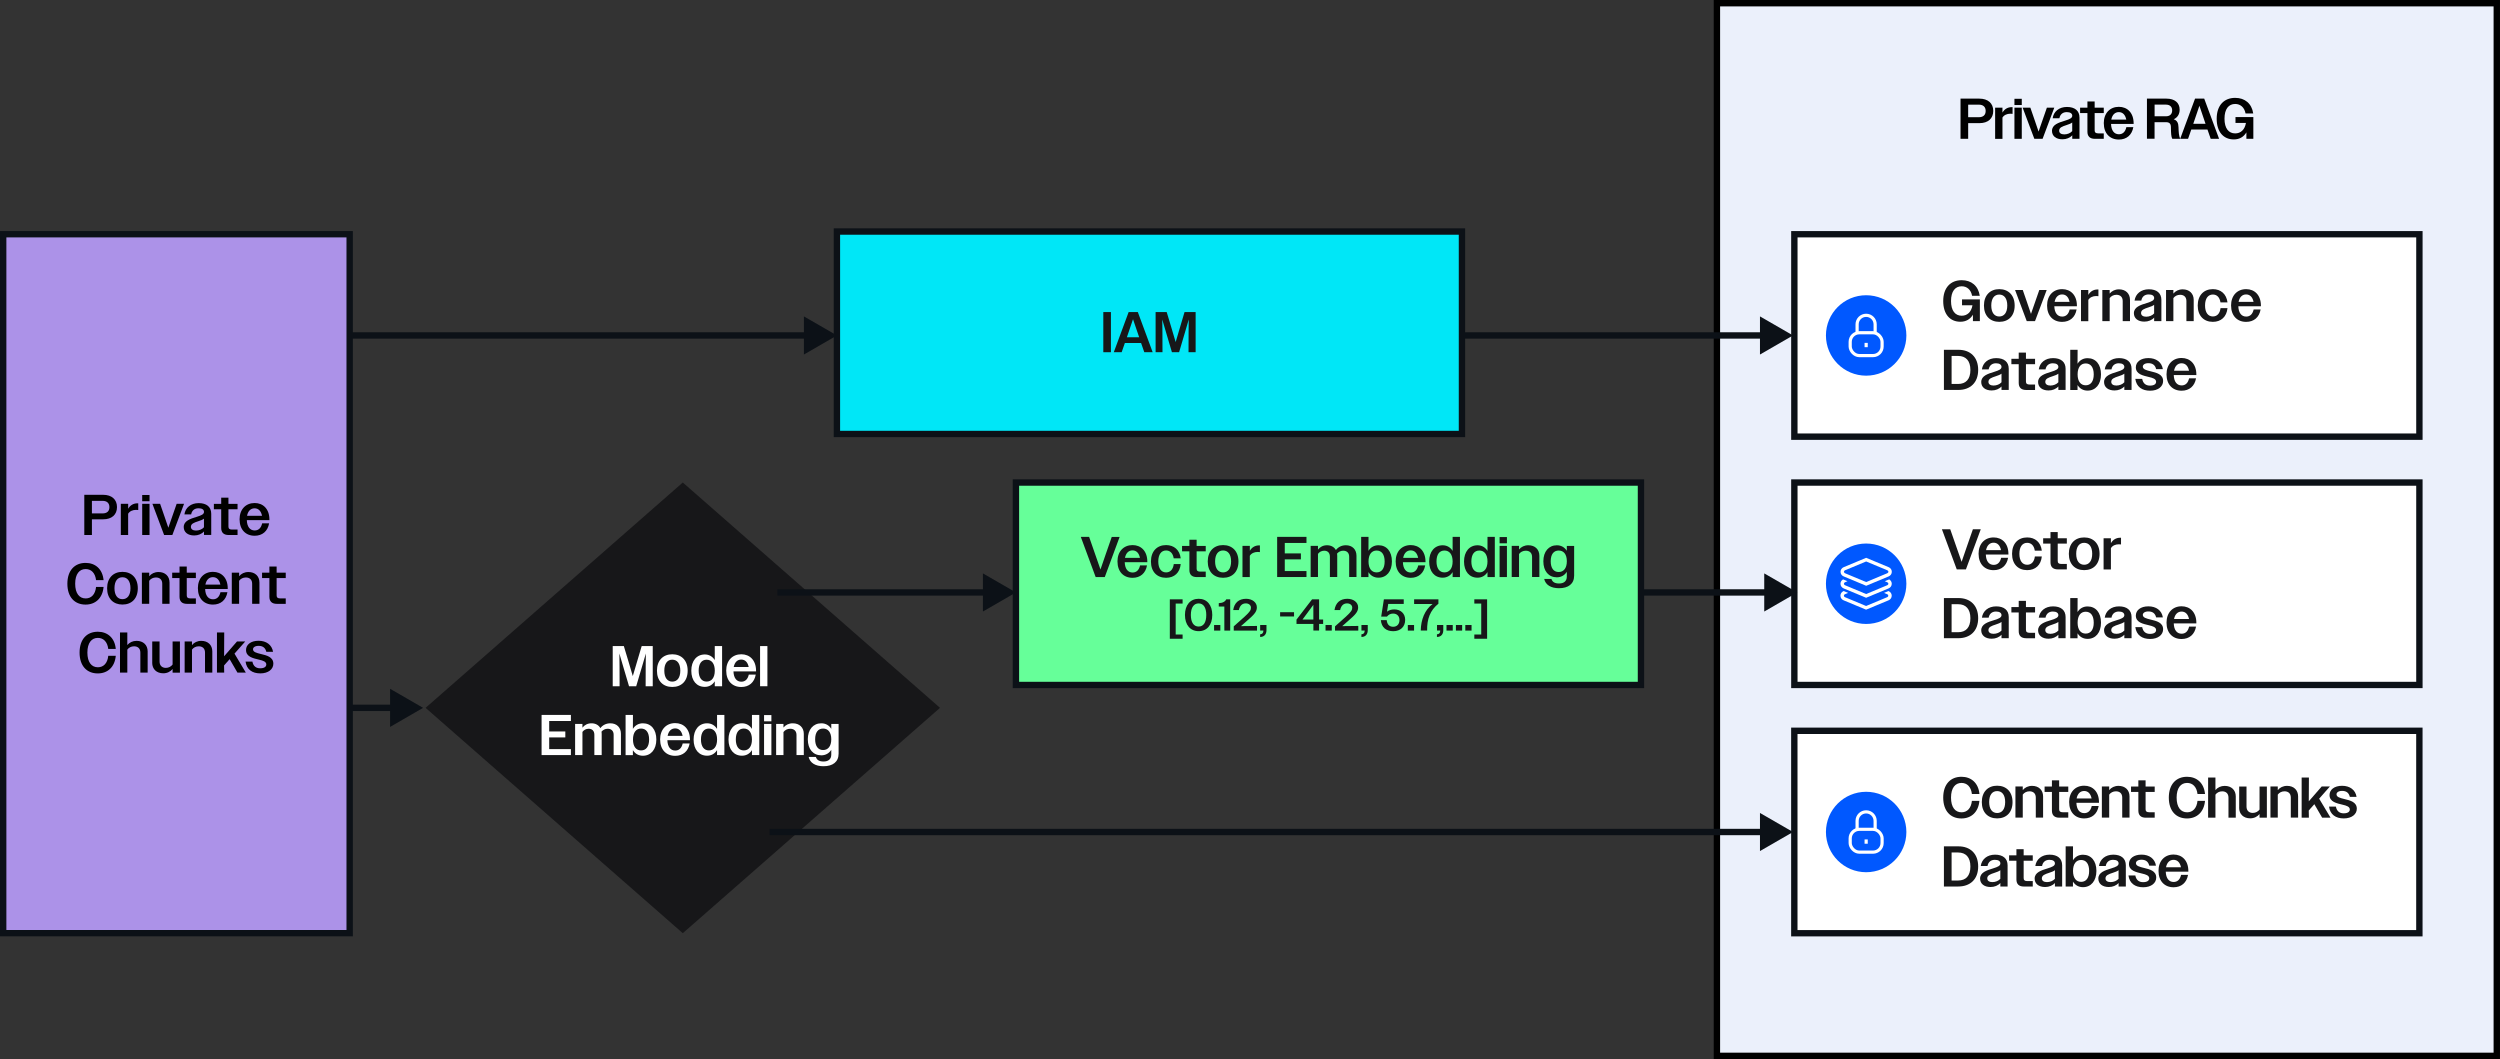 <?xml version="1.0" encoding="UTF-8"?>
<svg id="Layer_1" data-name="Layer 1" xmlns="http://www.w3.org/2000/svg" viewBox="0 0 784.46 332.31">
  <rect x="0" y="0" width="784.46" height="332.31" fill="#333333" stroke="none"/>
  <defs>
    <style>
      .cls-1 {
        stroke: #fff;
      }

      .cls-1, .cls-2, .cls-3, .cls-4, .cls-5, .cls-6, .cls-7 {
        stroke-miterlimit: 10;
      }

      .cls-1, .cls-4 {
        fill: none;
      }

      .cls-2 {
        fill: #6f9;
      }

      .cls-2, .cls-3, .cls-4, .cls-5, .cls-6, .cls-7 {
        stroke-width: 2px;
      }

      .cls-2, .cls-3, .cls-4, .cls-6, .cls-7 {
        stroke: #0c1117;
      }

      .cls-8, .cls-7 {
        fill: #fff;
      }

      .cls-3 {
        fill: #00e7f7;
      }

      .cls-9 {
        fill: #0058ff;
      }

      .cls-5 {
        fill: #ebf0fb;
        stroke: #000;
      }

      .cls-6 {
        fill: #ac92e8;
      }

      .cls-10 {
        fill: #0c1117;
      }

      .cls-11 {
        fill: #171719;
      }
    </style>
  </defs>
  <g>
    <rect class="cls-5" x="495.95" y="43.8" width="330.31" height="244.71" transform="translate(827.25 -494.95) rotate(90)"/>
    <g>
      <rect class="cls-7" x="629.34" y="7.2" width="63.52" height="196.13" transform="translate(766.37 -555.84) rotate(90)"/>
      <g>
        <path class="cls-11" d="M619.07,98.75c-.85,1.44-2.2,2.21-3.94,2.21-3.2,0-5.38-2.3-5.38-6.5s2.32-6.54,5.8-6.54c3.04,0,5.19,1.76,5.67,4.9h-2.41c-.36-1.94-1.64-2.99-3.26-2.99-2.05,0-3.35,1.58-3.35,4.63s1.31,4.61,3.35,4.61c1.73,0,3.01-1.13,3.38-3.28h-3.28v-1.85h5.6v6.82h-2.18v-2.02Z"/>
        <path class="cls-11" d="M622.53,95.88c0-3.24,1.95-5.15,4.81-5.15s4.83,1.91,4.83,5.15-1.93,5.11-4.83,5.11-4.81-1.91-4.81-5.11ZM629.85,95.87c0-2.25-.99-3.44-2.52-3.44s-2.5,1.19-2.5,3.44.99,3.44,2.5,3.44,2.52-1.17,2.52-3.44Z"/>
        <path class="cls-11" d="M632.28,90.99h2.43l1.3,3.76,1.28,3.75,1.3-3.75,1.31-3.76h2.32l-3.67,9.78h-2.59l-3.67-9.78Z"/>
        <path class="cls-11" d="M642.34,95.88c0-3.17,1.94-5.15,4.73-5.15,2.65,0,4.63,1.87,4.63,5.19v.18h-7.09c.07,2.11,1.01,3.24,2.47,3.24,1.19,0,2.02-.76,2.34-2.23h2.18c-.43,2.45-2.09,3.89-4.54,3.89-2.81,0-4.72-1.93-4.72-5.11ZM644.7,94.73h4.7c-.31-1.53-1.15-2.34-2.34-2.34s-2.07.83-2.36,2.34Z"/>
        <path class="cls-11" d="M652.98,90.99h2.3v1.55c.63-1.1,1.64-1.71,2.94-1.71h.23v2.11c-.23-.04-.47-.05-.7-.05-1.03,0-1.98.41-2.47,1.21v6.68h-2.3v-9.78Z"/>
        <path class="cls-11" d="M659.68,90.99h2.3v1.13c.69-.83,1.69-1.33,2.92-1.33,2.09,0,3.46,1.31,3.46,3.31v6.66h-2.29v-6.3c0-1.28-.79-1.96-1.98-1.96-.88,0-1.66.41-2.11,1.04v7.22h-2.3v-9.78Z"/>
        <path class="cls-11" d="M669.58,98.28c0-1.93,2.02-2.58,4.09-3.21,1.53-.47,2.27-.83,2.27-1.55s-.61-1.13-1.73-1.13c-1.26,0-2.09.72-2.3,1.93h-2.12c.29-2.11,2.02-3.55,4.48-3.55s3.94,1.17,3.94,3.35v6.64h-2.27v-1.1c-.74.81-1.84,1.26-3.08,1.26-2.02,0-3.28-1.04-3.28-2.65ZM673.45,99.38c.94,0,1.91-.38,2.48-1.03v-2.7c-.41.34-1.06.56-1.8.81-1.31.43-2.3.77-2.3,1.75,0,.76.63,1.17,1.62,1.17Z"/>
        <path class="cls-11" d="M679.67,90.99h2.3v1.13c.68-.83,1.69-1.33,2.92-1.33,2.09,0,3.46,1.31,3.46,3.31v6.66h-2.29v-6.3c0-1.28-.79-1.96-1.98-1.96-.88,0-1.66.41-2.11,1.04v7.22h-2.3v-9.78Z"/>
        <path class="cls-11" d="M689.61,95.88c0-3.24,1.93-5.15,4.75-5.15,2.48,0,4.27,1.51,4.59,4.16h-2.2c-.25-1.62-1.13-2.47-2.39-2.47-1.48,0-2.45,1.19-2.45,3.44s.97,3.44,2.45,3.44c1.3,0,2.2-.9,2.41-2.61h2.18c-.27,2.74-2.04,4.3-4.59,4.3-2.84,0-4.75-1.89-4.75-5.11Z"/>
        <path class="cls-11" d="M700.07,95.88c0-3.17,1.94-5.15,4.74-5.15,2.65,0,4.63,1.87,4.63,5.19v.18h-7.09c.07,2.11,1.01,3.24,2.47,3.24,1.19,0,2.02-.76,2.34-2.23h2.18c-.43,2.45-2.09,3.89-4.54,3.89-2.81,0-4.72-1.93-4.72-5.11ZM702.43,94.73h4.7c-.31-1.53-1.15-2.34-2.34-2.34s-2.07.83-2.36,2.34Z"/>
        <path class="cls-11" d="M609.98,109.76h4.55c3.71,0,6.19,2.29,6.19,6.32s-2.52,6.28-6.25,6.28h-4.5v-12.6ZM612.38,111.69v8.79h2.05c2.41,0,3.85-1.46,3.85-4.38s-1.44-4.41-3.85-4.41h-2.05Z"/>
        <path class="cls-11" d="M621.68,119.88c0-1.93,2.02-2.58,4.09-3.21,1.53-.47,2.27-.83,2.27-1.55,0-.68-.61-1.13-1.73-1.13-1.26,0-2.09.72-2.3,1.93h-2.12c.29-2.11,2.02-3.55,4.48-3.55s3.94,1.17,3.94,3.35v6.64h-2.27v-1.1c-.74.81-1.84,1.26-3.08,1.26-2.02,0-3.28-1.04-3.28-2.65ZM625.55,120.98c.94,0,1.91-.38,2.49-1.03v-2.7c-.41.34-1.06.56-1.8.81-1.31.43-2.3.77-2.3,1.75,0,.76.63,1.17,1.62,1.17Z"/>
        <path class="cls-11" d="M633.44,120.13v-5.85h-2.3v-1.69h2.3v-1.94h2.27v1.94h2.86v1.69h-2.86v5.44c0,.65.34.94,1.13.94h1.73v1.71h-2.79c-1.58,0-2.34-.79-2.34-2.23Z"/>
        <path class="cls-11" d="M639.52,119.88c0-1.93,2.02-2.58,4.09-3.21,1.53-.47,2.27-.83,2.27-1.55,0-.68-.61-1.13-1.73-1.13-1.26,0-2.09.72-2.3,1.93h-2.12c.29-2.11,2.02-3.55,4.48-3.55s3.94,1.17,3.94,3.35v6.64h-2.27v-1.1c-.74.81-1.84,1.26-3.08,1.26-2.02,0-3.28-1.04-3.28-2.65ZM643.39,120.98c.94,0,1.91-.38,2.49-1.03v-2.7c-.41.34-1.06.56-1.8.81-1.31.43-2.3.77-2.3,1.75,0,.76.63,1.17,1.62,1.17Z"/>
        <path class="cls-11" d="M649.62,109.76h2.3l-.02,4.38c.7-1.13,1.8-1.75,3.15-1.75,2.54,0,4.21,1.93,4.21,5.08s-1.71,5.1-4.21,5.1c-1.35,0-2.45-.61-3.15-1.75v1.55h-2.29v-12.6ZM656.98,117.48c0-2.25-.97-3.44-2.52-3.44s-2.54,1.21-2.54,3.44.99,3.42,2.54,3.42,2.52-1.19,2.52-3.42Z"/>
        <path class="cls-11" d="M660.22,119.88c0-1.93,2.02-2.58,4.09-3.21,1.53-.47,2.27-.83,2.27-1.55,0-.68-.61-1.13-1.73-1.13-1.26,0-2.09.72-2.3,1.93h-2.12c.29-2.11,2.02-3.55,4.48-3.55s3.94,1.17,3.94,3.35v6.64h-2.27v-1.1c-.74.81-1.84,1.26-3.08,1.26-2.02,0-3.28-1.04-3.28-2.65ZM664.09,120.98c.94,0,1.91-.38,2.49-1.03v-2.7c-.41.34-1.06.56-1.8.81-1.31.43-2.3.77-2.3,1.75,0,.76.63,1.17,1.62,1.17Z"/>
        <path class="cls-11" d="M670.05,118.89h2.14c.25,1.4,1.12,2.11,2.43,2.11s1.93-.5,1.93-1.21c0-.88-1.03-1.21-2.25-1.49-1.84-.45-4.11-.86-4.11-3.04,0-1.66,1.48-2.9,3.93-2.9s4.2,1.28,4.55,3.47h-2.11c-.31-1.3-1.15-1.87-2.43-1.87-1.13,0-1.75.49-1.75,1.08,0,.88,1.15,1.15,2.48,1.48,1.8.43,3.89.92,3.89,3.04,0,1.71-1.55,3.04-4.09,3.04s-4.29-1.22-4.63-3.71Z"/>
        <path class="cls-11" d="M679.82,117.48c0-3.17,1.94-5.15,4.73-5.15,2.65,0,4.63,1.87,4.63,5.19v.18h-7.09c.07,2.11,1.01,3.24,2.47,3.24,1.19,0,2.02-.76,2.34-2.23h2.18c-.43,2.45-2.09,3.89-4.54,3.89-2.81,0-4.72-1.93-4.72-5.11ZM682.18,116.33h4.7c-.31-1.53-1.15-2.34-2.34-2.34s-2.07.83-2.36,2.34Z"/>
      </g>
      <g>
        <circle class="cls-9" cx="585.57" cy="105.26" r="12.62"/>
        <g>
          <rect class="cls-1" x="580.56" y="104.41" width="10.01" height="7.17" rx="2.85" ry="2.85"/>
          <path class="cls-1" d="M582.73,104.41v-2.64c0-1.57,1.27-2.83,2.83-2.83h0c1.57,0,2.83,1.27,2.83,2.83v2.64"/>
          <line class="cls-1" x1="585.57" y1="107.59" x2="585.57" y2="108.94"/>
        </g>
      </g>
    </g>
    <g>
      <rect class="cls-7" x="629.34" y="163.01" width="63.52" height="196.13" transform="translate(922.17 -400.03) rotate(90)"/>
      <g>
        <path class="cls-11" d="M618.75,249.14c-.27-2.29-1.55-3.47-3.26-3.47-1.98,0-3.29,1.57-3.29,4.61s1.31,4.61,3.29,4.61c1.75,0,3.02-1.24,3.26-3.6h2.36c-.32,3.55-2.57,5.53-5.65,5.53-3.4,0-5.71-2.32-5.71-6.54s2.32-6.54,5.73-6.54c3.02,0,5.31,1.91,5.64,5.4h-2.36Z"/>
        <path class="cls-11" d="M621.86,251.69c0-3.24,1.94-5.15,4.81-5.15s4.83,1.91,4.83,5.15-1.93,5.11-4.83,5.11-4.81-1.91-4.81-5.11ZM629.19,251.67c0-2.25-.99-3.44-2.52-3.44s-2.5,1.19-2.5,3.44.99,3.44,2.5,3.44,2.52-1.17,2.52-3.44Z"/>
        <path class="cls-11" d="M632.41,246.79h2.3v1.13c.68-.83,1.69-1.33,2.92-1.33,2.09,0,3.46,1.31,3.46,3.31v6.66h-2.29v-6.3c0-1.28-.79-1.96-1.98-1.96-.88,0-1.66.41-2.11,1.04v7.22h-2.3v-9.78Z"/>
        <path class="cls-11" d="M643.86,254.34v-5.85h-2.3v-1.69h2.3v-1.94h2.27v1.94h2.86v1.69h-2.86v5.44c0,.65.34.94,1.13.94h1.73v1.71h-2.79c-1.58,0-2.34-.79-2.34-2.23Z"/>
        <path class="cls-11" d="M649.26,251.69c0-3.17,1.94-5.15,4.74-5.15,2.65,0,4.63,1.87,4.63,5.19v.18h-7.09c.07,2.11,1.01,3.24,2.47,3.24,1.19,0,2.02-.76,2.34-2.23h2.18c-.43,2.45-2.09,3.89-4.54,3.89-2.81,0-4.72-1.93-4.72-5.11ZM651.61,250.54h4.7c-.31-1.53-1.15-2.34-2.34-2.34s-2.07.83-2.36,2.34Z"/>
        <path class="cls-11" d="M659.53,246.79h2.3v1.13c.68-.83,1.69-1.33,2.92-1.33,2.09,0,3.46,1.31,3.46,3.31v6.66h-2.29v-6.3c0-1.28-.79-1.96-1.98-1.96-.88,0-1.66.41-2.11,1.04v7.22h-2.3v-9.78Z"/>
        <path class="cls-11" d="M670.98,254.34v-5.85h-2.3v-1.69h2.3v-1.94h2.27v1.94h2.86v1.69h-2.86v5.44c0,.65.34.94,1.13.94h1.73v1.71h-2.79c-1.58,0-2.34-.79-2.34-2.23Z"/>
        <path class="cls-11" d="M689.54,249.14c-.27-2.29-1.55-3.47-3.26-3.47-1.98,0-3.29,1.57-3.29,4.61s1.31,4.61,3.29,4.61c1.75,0,3.02-1.24,3.26-3.6h2.36c-.32,3.55-2.58,5.53-5.65,5.53-3.4,0-5.71-2.32-5.71-6.54s2.32-6.54,5.72-6.54c3.03,0,5.31,1.91,5.64,5.4h-2.36Z"/>
        <path class="cls-11" d="M692.87,243.97h2.3v3.94c.69-.81,1.69-1.31,2.9-1.31,2.11,0,3.48,1.31,3.48,3.31v6.66h-2.29v-6.3c0-1.28-.79-1.96-1.98-1.96-.88,0-1.66.41-2.11,1.04v7.22h-2.3v-12.6Z"/>
        <path class="cls-11" d="M702.62,253.46v-6.66h2.3v6.3c0,1.28.79,1.98,1.98,1.98.88,0,1.66-.43,2.11-1.06v-7.22h2.3v9.78h-2.3v-1.15c-.68.83-1.71,1.35-2.92,1.35-2.11,0-3.48-1.31-3.48-3.31Z"/>
        <path class="cls-11" d="M712.43,246.79h2.3v1.13c.68-.83,1.69-1.33,2.92-1.33,2.09,0,3.46,1.31,3.46,3.31v6.66h-2.29v-6.3c0-1.28-.79-1.96-1.98-1.96-.88,0-1.66.41-2.11,1.04v7.22h-2.3v-9.78Z"/>
        <path class="cls-11" d="M722.23,243.97h2.27l-.04,7.47,4.05-4.65h2.57l-3.37,3.82,3.57,5.96h-2.63l-2.45-4.23-1.75,1.98.04,2.25h-2.27v-12.6Z"/>
        <path class="cls-11" d="M730.83,253.1h2.14c.25,1.4,1.12,2.11,2.43,2.11s1.93-.5,1.93-1.21c0-.88-1.03-1.21-2.25-1.49-1.84-.45-4.11-.86-4.11-3.04,0-1.66,1.48-2.9,3.93-2.9s4.2,1.28,4.55,3.47h-2.11c-.31-1.3-1.15-1.87-2.43-1.87-1.13,0-1.75.49-1.75,1.08,0,.88,1.15,1.15,2.48,1.48,1.8.43,3.89.92,3.89,3.04,0,1.71-1.55,3.04-4.09,3.04s-4.29-1.22-4.63-3.71Z"/>
        <path class="cls-11" d="M609.98,265.57h4.55c3.71,0,6.19,2.29,6.19,6.32s-2.52,6.28-6.25,6.28h-4.5v-12.6ZM612.38,267.5v8.79h2.05c2.41,0,3.85-1.46,3.85-4.38s-1.44-4.41-3.85-4.41h-2.05Z"/>
        <path class="cls-11" d="M621.32,275.69c0-1.93,2.02-2.58,4.09-3.21,1.53-.47,2.27-.83,2.27-1.55s-.61-1.13-1.73-1.13c-1.26,0-2.09.72-2.3,1.93h-2.12c.29-2.11,2.02-3.55,4.48-3.55s3.94,1.17,3.94,3.35v6.64h-2.27v-1.1c-.74.81-1.84,1.26-3.08,1.26-2.02,0-3.28-1.04-3.28-2.65ZM625.19,276.79c.94,0,1.91-.38,2.48-1.03v-2.7c-.41.34-1.06.56-1.8.81-1.31.43-2.3.77-2.3,1.75,0,.76.63,1.17,1.62,1.17Z"/>
        <path class="cls-11" d="M632.72,275.94v-5.85h-2.3v-1.69h2.3v-1.94h2.27v1.94h2.86v1.69h-2.86v5.44c0,.65.34.94,1.13.94h1.73v1.71h-2.79c-1.58,0-2.34-.79-2.34-2.23Z"/>
        <path class="cls-11" d="M638.44,275.69c0-1.93,2.02-2.58,4.09-3.21,1.53-.47,2.27-.83,2.27-1.55s-.61-1.13-1.73-1.13c-1.26,0-2.09.72-2.3,1.93h-2.12c.29-2.11,2.02-3.55,4.48-3.55s3.94,1.17,3.94,3.35v6.64h-2.27v-1.1c-.74.81-1.84,1.26-3.08,1.26-2.02,0-3.28-1.04-3.28-2.65ZM642.31,276.79c.94,0,1.91-.38,2.49-1.03v-2.7c-.41.34-1.06.56-1.8.81-1.31.43-2.3.77-2.3,1.75,0,.76.63,1.17,1.62,1.17Z"/>
        <path class="cls-11" d="M648.18,265.57h2.3l-.02,4.38c.7-1.13,1.8-1.75,3.15-1.75,2.54,0,4.21,1.93,4.21,5.08s-1.71,5.1-4.21,5.1c-1.35,0-2.45-.61-3.15-1.75v1.55h-2.29v-12.6ZM655.54,273.29c0-2.25-.97-3.44-2.52-3.44s-2.54,1.21-2.54,3.44.99,3.42,2.54,3.42,2.52-1.19,2.52-3.42Z"/>
        <path class="cls-11" d="M658.42,275.69c0-1.93,2.02-2.58,4.09-3.21,1.53-.47,2.27-.83,2.27-1.55s-.61-1.13-1.73-1.13c-1.26,0-2.09.72-2.3,1.93h-2.12c.29-2.11,2.02-3.55,4.48-3.55s3.94,1.17,3.94,3.35v6.64h-2.27v-1.1c-.74.81-1.84,1.26-3.08,1.26-2.02,0-3.28-1.04-3.28-2.65ZM662.29,276.79c.94,0,1.91-.38,2.48-1.03v-2.7c-.41.34-1.06.56-1.8.81-1.31.43-2.3.77-2.3,1.75,0,.76.63,1.17,1.62,1.17Z"/>
        <path class="cls-11" d="M667.89,274.7h2.14c.25,1.4,1.12,2.11,2.43,2.11s1.93-.5,1.93-1.21c0-.88-1.03-1.21-2.25-1.49-1.84-.45-4.11-.86-4.11-3.04,0-1.66,1.48-2.9,3.93-2.9s4.2,1.28,4.55,3.47h-2.11c-.31-1.3-1.15-1.87-2.43-1.87-1.13,0-1.75.49-1.75,1.08,0,.88,1.15,1.15,2.48,1.48,1.8.43,3.89.92,3.89,3.04,0,1.71-1.55,3.04-4.09,3.04s-4.29-1.22-4.63-3.71Z"/>
        <path class="cls-11" d="M677.3,273.29c0-3.17,1.94-5.15,4.74-5.15,2.65,0,4.63,1.87,4.63,5.19v.18h-7.09c.07,2.11,1.01,3.24,2.47,3.24,1.19,0,2.02-.76,2.34-2.23h2.18c-.43,2.45-2.09,3.89-4.54,3.89-2.81,0-4.72-1.93-4.72-5.11ZM679.66,272.14h4.7c-.31-1.53-1.15-2.34-2.34-2.34s-2.07.83-2.36,2.34Z"/>
      </g>
      <g>
        <circle class="cls-9" cx="585.57" cy="261.07" r="12.62"/>
        <g>
          <rect class="cls-1" x="580.56" y="260.22" width="10.01" height="7.17" rx="2.85" ry="2.85"/>
          <path class="cls-1" d="M582.73,260.22v-2.64c0-1.57,1.27-2.83,2.83-2.83h0c1.57,0,2.83,1.27,2.83,2.83v2.64"/>
          <line class="cls-1" x1="585.57" y1="263.4" x2="585.57" y2="264.75"/>
        </g>
      </g>
    </g>
    <g>
      <rect class="cls-7" x="629.34" y="85.1" width="63.52" height="196.13" transform="translate(844.27 -477.93) rotate(90)"/>
      <g>
        <path class="cls-11" d="M616.86,178.67h-2.86l-4.66-12.6h2.61l3.57,10.23,1.76-5.11,1.78-5.11h2.47l-4.66,12.6Z"/>
        <path class="cls-11" d="M620.84,173.79c0-3.17,1.94-5.15,4.74-5.15,2.65,0,4.63,1.87,4.63,5.19v.18h-7.09c.07,2.11,1.01,3.24,2.47,3.24,1.19,0,2.02-.76,2.34-2.23h2.18c-.43,2.45-2.09,3.89-4.54,3.89-2.81,0-4.72-1.93-4.72-5.11ZM623.19,172.63h4.7c-.31-1.53-1.15-2.34-2.34-2.34s-2.07.83-2.36,2.34Z"/>
        <path class="cls-11" d="M631.35,173.79c0-3.24,1.93-5.15,4.75-5.15,2.49,0,4.27,1.51,4.59,4.16h-2.2c-.25-1.62-1.13-2.47-2.39-2.47-1.48,0-2.45,1.19-2.45,3.44s.97,3.44,2.45,3.44c1.3,0,2.2-.9,2.41-2.61h2.18c-.27,2.74-2.03,4.3-4.59,4.3-2.84,0-4.75-1.89-4.75-5.11Z"/>
        <path class="cls-11" d="M643.41,176.43v-5.85h-2.3v-1.69h2.3v-1.94h2.27v1.94h2.86v1.69h-2.86v5.44c0,.65.34.94,1.13.94h1.73v1.71h-2.79c-1.58,0-2.34-.79-2.34-2.23Z"/>
        <path class="cls-11" d="M649.17,173.79c0-3.24,1.94-5.15,4.81-5.15s4.83,1.91,4.83,5.15-1.93,5.11-4.83,5.11-4.81-1.91-4.81-5.11ZM656.5,173.77c0-2.25-.99-3.44-2.52-3.44s-2.5,1.19-2.5,3.44.99,3.44,2.5,3.44,2.52-1.17,2.52-3.44Z"/>
        <path class="cls-11" d="M660.07,168.89h2.3v1.55c.63-1.1,1.64-1.71,2.94-1.71h.23v2.11c-.23-.04-.47-.05-.7-.05-1.03,0-1.98.41-2.47,1.21v6.68h-2.3v-9.78Z"/>
        <path class="cls-11" d="M609.98,187.66h4.55c3.71,0,6.19,2.29,6.19,6.32s-2.52,6.28-6.25,6.28h-4.5v-12.6ZM612.38,189.59v8.79h2.05c2.41,0,3.85-1.46,3.85-4.38s-1.44-4.41-3.85-4.41h-2.05Z"/>
        <path class="cls-11" d="M621.68,197.78c0-1.93,2.02-2.58,4.09-3.21,1.53-.47,2.27-.83,2.27-1.55,0-.68-.61-1.13-1.73-1.13-1.26,0-2.09.72-2.3,1.93h-2.12c.29-2.11,2.02-3.55,4.48-3.55s3.94,1.17,3.94,3.35v6.64h-2.27v-1.1c-.74.81-1.84,1.26-3.08,1.26-2.02,0-3.28-1.04-3.28-2.65ZM625.55,198.88c.94,0,1.91-.38,2.49-1.03v-2.7c-.41.34-1.06.56-1.8.81-1.31.43-2.3.77-2.3,1.75,0,.76.63,1.17,1.62,1.17Z"/>
        <path class="cls-11" d="M633.44,198.03v-5.85h-2.3v-1.69h2.3v-1.94h2.27v1.94h2.86v1.69h-2.86v5.44c0,.65.34.94,1.13.94h1.73v1.71h-2.79c-1.58,0-2.34-.79-2.34-2.23Z"/>
        <path class="cls-11" d="M639.52,197.78c0-1.93,2.02-2.58,4.09-3.21,1.53-.47,2.27-.83,2.27-1.55,0-.68-.61-1.13-1.73-1.13-1.26,0-2.09.72-2.3,1.93h-2.12c.29-2.11,2.02-3.55,4.48-3.55s3.94,1.17,3.94,3.35v6.64h-2.27v-1.1c-.74.81-1.84,1.26-3.08,1.26-2.02,0-3.28-1.04-3.28-2.65ZM643.39,198.88c.94,0,1.91-.38,2.49-1.03v-2.7c-.41.34-1.06.56-1.8.81-1.31.43-2.3.77-2.3,1.75,0,.76.63,1.17,1.62,1.17Z"/>
        <path class="cls-11" d="M649.62,187.66h2.3l-.02,4.38c.7-1.13,1.8-1.75,3.15-1.75,2.54,0,4.21,1.93,4.21,5.08s-1.71,5.1-4.21,5.1c-1.35,0-2.45-.61-3.15-1.75v1.55h-2.29v-12.6ZM656.98,195.39c0-2.25-.97-3.44-2.52-3.44s-2.54,1.21-2.54,3.44.99,3.42,2.54,3.42,2.52-1.19,2.52-3.42Z"/>
        <path class="cls-11" d="M660.22,197.78c0-1.93,2.02-2.58,4.09-3.21,1.53-.47,2.27-.83,2.27-1.55,0-.68-.61-1.13-1.73-1.13-1.26,0-2.09.72-2.3,1.93h-2.12c.29-2.11,2.02-3.55,4.48-3.55s3.94,1.17,3.94,3.35v6.64h-2.27v-1.1c-.74.81-1.84,1.26-3.08,1.26-2.02,0-3.28-1.04-3.28-2.65ZM664.09,198.88c.94,0,1.91-.38,2.49-1.03v-2.7c-.41.34-1.06.56-1.8.81-1.31.43-2.3.77-2.3,1.75,0,.76.63,1.17,1.62,1.17Z"/>
        <path class="cls-11" d="M670.05,196.79h2.14c.25,1.4,1.12,2.11,2.43,2.11s1.93-.5,1.93-1.21c0-.88-1.03-1.21-2.25-1.49-1.84-.45-4.11-.86-4.11-3.04,0-1.66,1.48-2.9,3.93-2.9s4.2,1.28,4.55,3.47h-2.11c-.31-1.3-1.15-1.87-2.43-1.87-1.13,0-1.75.49-1.75,1.08,0,.88,1.15,1.15,2.48,1.48,1.8.43,3.89.92,3.89,3.04,0,1.71-1.55,3.04-4.09,3.04s-4.29-1.22-4.63-3.71Z"/>
        <path class="cls-11" d="M679.82,195.39c0-3.17,1.94-5.15,4.73-5.15,2.65,0,4.63,1.87,4.63,5.19v.18h-7.09c.07,2.11,1.01,3.24,2.47,3.24,1.19,0,2.02-.76,2.34-2.23h2.18c-.43,2.45-2.09,3.89-4.54,3.89-2.81,0-4.72-1.93-4.72-5.11ZM682.18,194.24h4.7c-.31-1.53-1.15-2.34-2.34-2.34s-2.07.83-2.36,2.34Z"/>
      </g>
    </g>
    <g>
      <path d="M615.18,30.95h5.91c2.7,0,4.36,1.46,4.36,3.85s-1.64,3.84-4.32,3.84h-3.55v4.92h-2.4v-12.6ZM617.58,32.84v3.94h3.35c1.35,0,2.14-.67,2.14-1.96s-.79-1.98-2.14-1.98h-3.35Z"/>
      <path d="M626.04,33.78h2.3v1.55c.63-1.1,1.64-1.71,2.94-1.71h.23v2.11c-.23-.04-.47-.05-.7-.05-1.03,0-1.98.41-2.47,1.21v6.68h-2.3v-9.78Z"/>
      <path d="M632.1,31h2.3v1.96h-2.3v-1.96ZM632.1,33.78h2.3v9.78h-2.3v-9.78Z"/>
      <path d="M634.66,33.78h2.43l1.3,3.76,1.28,3.75,1.3-3.75,1.31-3.76h2.32l-3.67,9.78h-2.59l-3.67-9.78Z"/>
      <path d="M643.88,41.07c0-1.93,2.02-2.58,4.09-3.21,1.53-.47,2.27-.83,2.27-1.55,0-.68-.61-1.13-1.73-1.13-1.26,0-2.09.72-2.3,1.93h-2.12c.29-2.11,2.02-3.55,4.48-3.55s3.94,1.17,3.94,3.35v6.64h-2.27v-1.1c-.74.81-1.84,1.26-3.08,1.26-2.02,0-3.28-1.04-3.28-2.65ZM647.75,42.17c.94,0,1.91-.38,2.48-1.03v-2.7c-.41.34-1.06.56-1.8.81-1.31.43-2.3.77-2.3,1.75,0,.76.63,1.17,1.62,1.17Z"/>
      <path d="M655,41.32v-5.85h-2.3v-1.69h2.3v-1.94h2.27v1.94h2.86v1.69h-2.86v5.44c0,.65.34.94,1.13.94h1.73v1.71h-2.79c-1.58,0-2.34-.79-2.34-2.23Z"/>
      <path d="M660.13,38.67c0-3.17,1.95-5.15,4.74-5.15,2.65,0,4.63,1.87,4.63,5.19v.18h-7.09c.07,2.11,1.01,3.24,2.47,3.24,1.19,0,2.02-.76,2.34-2.23h2.18c-.43,2.45-2.09,3.89-4.54,3.89-2.81,0-4.72-1.93-4.72-5.11ZM662.49,37.52h4.7c-.31-1.53-1.15-2.34-2.34-2.34s-2.07.83-2.36,2.34Z"/>
      <path d="M673.68,30.95h6.14c2.56,0,4.12,1.3,4.12,3.46,0,1.4-.67,2.48-1.87,3.02,1.12.36,1.48,1.24,1.51,2.5.04,1.48.11,2.67.52,3.62h-2.47c-.36-.68-.4-1.64-.43-3.66-.02-1.1-.49-1.55-1.55-1.55h-3.58v5.2h-2.39v-12.6ZM676.08,32.84v3.65h3.56c1.19,0,1.95-.65,1.95-1.84s-.76-1.82-1.95-1.82h-3.56Z"/>
      <path d="M688.79,30.95h2.86l4.66,12.6h-2.63l-1.01-2.9h-5.08l-1.01,2.9h-2.47l4.66-12.6ZM688.21,38.85h3.85l-.16-.47-1.76-5.2-1.77,5.2-.16.47Z"/>
      <path d="M704.88,41.54c-.85,1.44-2.2,2.21-3.94,2.21-3.2,0-5.38-2.3-5.38-6.5s2.32-6.54,5.8-6.54c3.04,0,5.19,1.76,5.67,4.9h-2.41c-.36-1.94-1.64-2.99-3.26-2.99-2.05,0-3.35,1.58-3.35,4.63s1.31,4.61,3.35,4.61c1.73,0,3.01-1.13,3.38-3.28h-3.28v-1.85h5.6v6.82h-2.18v-2.02Z"/>
    </g>
    <g>
      <rect class="cls-6" x="-54.3" y="128.8" width="219.31" height="108.72" transform="translate(238.52 127.8) rotate(90)"/>
      <g>
        <path d="M26.44,155.26h5.91c2.7,0,4.36,1.46,4.36,3.85s-1.64,3.84-4.32,3.84h-3.55v4.92h-2.39v-12.6ZM28.84,157.16v3.94h3.35c1.35,0,2.14-.67,2.14-1.96s-.79-1.98-2.14-1.98h-3.35Z"/>
        <path d="M37.92,158.09h2.3v1.55c.63-1.1,1.64-1.71,2.93-1.71h.23v2.11c-.23-.04-.47-.05-.7-.05-1.03,0-1.98.41-2.47,1.21v6.68h-2.3v-9.78Z"/>
        <path d="M44.62,155.32h2.3v1.96h-2.3v-1.96ZM44.62,158.09h2.3v9.78h-2.3v-9.78Z"/>
        <path d="M47.81,158.09h2.43l1.3,3.76,1.28,3.75,1.3-3.75,1.31-3.76h2.32l-3.67,9.78h-2.59l-3.67-9.78Z"/>
        <path d="M57.65,165.38c0-1.93,2.02-2.58,4.09-3.21,1.53-.47,2.27-.83,2.27-1.55s-.61-1.13-1.73-1.13c-1.26,0-2.09.72-2.3,1.93h-2.12c.29-2.11,2.02-3.55,4.48-3.55s3.94,1.17,3.94,3.35v6.64h-2.27v-1.1c-.74.81-1.84,1.26-3.08,1.26-2.02,0-3.28-1.04-3.28-2.65ZM61.52,166.48c.94,0,1.91-.38,2.48-1.03v-2.7c-.41.34-1.06.56-1.8.81-1.31.43-2.3.77-2.3,1.75,0,.76.63,1.17,1.62,1.17Z"/>
        <path d="M69.41,165.64v-5.85h-2.3v-1.69h2.3v-1.94h2.27v1.94h2.86v1.69h-2.86v5.44c0,.65.34.94,1.13.94h1.73v1.71h-2.79c-1.58,0-2.34-.79-2.34-2.23Z"/>
        <path d="M75.17,162.99c0-3.17,1.95-5.15,4.74-5.15,2.65,0,4.63,1.87,4.63,5.19v.18h-7.09c.07,2.11,1.01,3.24,2.47,3.24,1.19,0,2.02-.76,2.34-2.23h2.18c-.43,2.45-2.09,3.89-4.54,3.89-2.81,0-4.72-1.93-4.72-5.11ZM77.52,161.84h4.7c-.31-1.53-1.15-2.34-2.34-2.34s-2.07.83-2.36,2.34Z"/>
        <path d="M30.14,182.03c-.27-2.29-1.55-3.47-3.26-3.47-1.98,0-3.29,1.57-3.29,4.61s1.31,4.61,3.29,4.61c1.75,0,3.02-1.24,3.26-3.6h2.36c-.32,3.55-2.58,5.53-5.65,5.53-3.4,0-5.71-2.32-5.71-6.54s2.32-6.54,5.72-6.54c3.03,0,5.31,1.91,5.64,5.4h-2.36Z"/>
        <path d="M33.61,184.59c0-3.24,1.95-5.15,4.81-5.15s4.82,1.91,4.82,5.15-1.93,5.11-4.82,5.11-4.81-1.91-4.81-5.11ZM40.94,184.57c0-2.25-.99-3.44-2.52-3.44s-2.5,1.19-2.5,3.44.99,3.44,2.5,3.44,2.52-1.17,2.52-3.44Z"/>
        <path d="M44.52,179.69h2.3v1.13c.68-.83,1.69-1.33,2.92-1.33,2.09,0,3.46,1.31,3.46,3.31v6.66h-2.29v-6.3c0-1.28-.79-1.96-1.98-1.96-.88,0-1.66.41-2.11,1.04v7.22h-2.3v-9.78Z"/>
        <path d="M56.33,187.24v-5.85h-2.3v-1.69h2.3v-1.94h2.27v1.94h2.86v1.69h-2.86v5.44c0,.65.34.94,1.13.94h1.73v1.71h-2.79c-1.58,0-2.34-.79-2.34-2.23Z"/>
        <path d="M62.09,184.59c0-3.17,1.94-5.15,4.74-5.15,2.65,0,4.63,1.87,4.63,5.19v.18h-7.09c.07,2.11,1.01,3.24,2.47,3.24,1.19,0,2.02-.76,2.34-2.23h2.18c-.43,2.45-2.09,3.89-4.54,3.89-2.81,0-4.72-1.93-4.72-5.11ZM64.45,183.44h4.7c-.31-1.53-1.15-2.34-2.34-2.34s-2.07.83-2.36,2.34Z"/>
        <path d="M72.73,179.69h2.3v1.13c.68-.83,1.69-1.33,2.92-1.33,2.09,0,3.46,1.31,3.46,3.31v6.66h-2.29v-6.3c0-1.28-.79-1.96-1.98-1.96-.88,0-1.66.41-2.11,1.04v7.22h-2.3v-9.78Z"/>
        <path d="M84.53,187.24v-5.85h-2.3v-1.69h2.3v-1.94h2.27v1.94h2.86v1.69h-2.86v5.44c0,.65.34.94,1.13.94h1.73v1.71h-2.79c-1.58,0-2.34-.79-2.34-2.23Z"/>
        <path d="M33.97,203.63c-.27-2.29-1.55-3.47-3.26-3.47-1.98,0-3.29,1.57-3.29,4.61s1.31,4.61,3.29,4.61c1.75,0,3.03-1.24,3.26-3.6h2.36c-.32,3.55-2.57,5.53-5.65,5.53-3.4,0-5.71-2.32-5.71-6.54s2.32-6.54,5.73-6.54c3.02,0,5.31,1.91,5.63,5.4h-2.36Z"/>
        <path d="M37.65,198.46h2.3v3.94c.69-.81,1.69-1.31,2.9-1.31,2.11,0,3.48,1.31,3.48,3.31v6.66h-2.29v-6.3c0-1.28-.79-1.96-1.98-1.96-.88,0-1.66.41-2.11,1.04v7.22h-2.3v-12.6Z"/>
        <path d="M47.77,207.95v-6.66h2.3v6.3c0,1.28.79,1.98,1.98,1.98.88,0,1.66-.43,2.11-1.06v-7.22h2.3v9.78h-2.3v-1.15c-.68.83-1.71,1.35-2.92,1.35-2.11,0-3.48-1.31-3.48-3.31Z"/>
        <path d="M57.94,201.29h2.3v1.13c.68-.83,1.69-1.33,2.92-1.33,2.09,0,3.46,1.31,3.46,3.31v6.66h-2.29v-6.3c0-1.28-.79-1.96-1.98-1.96-.88,0-1.66.41-2.11,1.04v7.22h-2.3v-9.78Z"/>
        <path d="M68.09,198.46h2.27l-.04,7.47,4.05-4.65h2.58l-3.37,3.82,3.56,5.96h-2.63l-2.45-4.23-1.75,1.98.04,2.25h-2.27v-12.6Z"/>
        <path d="M77.06,207.59h2.14c.25,1.4,1.12,2.11,2.43,2.11s1.93-.5,1.93-1.21c0-.88-1.03-1.21-2.25-1.49-1.84-.45-4.11-.86-4.11-3.04,0-1.66,1.48-2.9,3.92-2.9s4.2,1.28,4.56,3.47h-2.11c-.31-1.3-1.15-1.87-2.43-1.87-1.13,0-1.75.49-1.75,1.08,0,.88,1.15,1.15,2.49,1.48,1.8.43,3.89.92,3.89,3.04,0,1.71-1.55,3.04-4.09,3.04s-4.29-1.22-4.63-3.71Z"/>
      </g>
    </g>
    <g>
      <rect class="cls-2" x="385.09" y="85.1" width="63.52" height="196.13" transform="translate(600.01 -233.68) rotate(90)"/>
      <g>
        <path class="cls-11" d="M346.66,181.07h-2.86l-4.66-12.6h2.61l3.56,10.23,1.76-5.11,1.78-5.11h2.47l-4.66,12.6Z"/>
        <path class="cls-11" d="M350.64,176.19c0-3.17,1.95-5.15,4.74-5.15,2.65,0,4.63,1.87,4.63,5.19v.18h-7.09c.07,2.11,1.01,3.24,2.47,3.24,1.19,0,2.02-.76,2.34-2.23h2.18c-.43,2.45-2.09,3.89-4.54,3.89-2.81,0-4.72-1.93-4.72-5.11ZM353,175.04h4.7c-.31-1.53-1.15-2.34-2.34-2.34s-2.07.83-2.36,2.34Z"/>
        <path class="cls-11" d="M361.15,176.19c0-3.24,1.93-5.15,4.75-5.15,2.48,0,4.27,1.51,4.59,4.16h-2.2c-.25-1.62-1.13-2.47-2.39-2.47-1.48,0-2.45,1.19-2.45,3.44s.97,3.44,2.45,3.44c1.3,0,2.2-.9,2.41-2.61h2.18c-.27,2.74-2.03,4.3-4.59,4.3-2.85,0-4.75-1.89-4.75-5.11Z"/>
        <path class="cls-11" d="M373.21,178.84v-5.85h-2.3v-1.69h2.3v-1.94h2.27v1.94h2.86v1.69h-2.86v5.44c0,.65.34.94,1.13.94h1.73v1.71h-2.79c-1.58,0-2.34-.79-2.34-2.23Z"/>
        <path class="cls-11" d="M378.97,176.19c0-3.24,1.94-5.15,4.81-5.15s4.83,1.91,4.83,5.15-1.93,5.11-4.83,5.11-4.81-1.91-4.81-5.11ZM386.3,176.17c0-2.25-.99-3.44-2.52-3.44s-2.5,1.19-2.5,3.44.99,3.44,2.5,3.44,2.52-1.17,2.52-3.44Z"/>
        <path class="cls-11" d="M389.88,171.29h2.3v1.55c.63-1.1,1.64-1.71,2.93-1.71h.23v2.11c-.23-.04-.47-.05-.7-.05-1.03,0-1.98.41-2.47,1.21v6.68h-2.3v-9.78Z"/>
        <path class="cls-11" d="M400.75,168.46h9.2v1.91h-6.81v3.28h5.06v1.87h-5.06v3.67h6.81v1.87h-9.2v-12.6Z"/>
        <path class="cls-11" d="M411.26,171.29h2.3v1.17c.65-.85,1.64-1.37,2.83-1.37,1.28,0,2.27.56,2.79,1.51.7-.92,1.8-1.51,3.13-1.51,2.02,0,3.33,1.31,3.33,3.31v6.66h-2.29v-6.37c0-1.24-.76-1.89-1.87-1.89-.79,0-1.46.36-1.93.9.04.22.05.45.05.7v6.66h-2.3v-6.37c0-1.24-.72-1.89-1.78-1.89-.83,0-1.53.4-1.96.99v7.27h-2.3v-9.78Z"/>
        <path class="cls-11" d="M427.12,168.46h2.3l-.02,4.38c.7-1.13,1.8-1.75,3.15-1.75,2.54,0,4.21,1.93,4.21,5.08s-1.71,5.1-4.21,5.1c-1.35,0-2.45-.61-3.15-1.75v1.55h-2.29v-12.6ZM434.48,176.19c0-2.25-.97-3.44-2.52-3.44s-2.54,1.21-2.54,3.44.99,3.42,2.54,3.42,2.52-1.19,2.52-3.42Z"/>
        <path class="cls-11" d="M437.93,176.19c0-3.17,1.94-5.15,4.74-5.15,2.65,0,4.63,1.87,4.63,5.19v.18h-7.09c.07,2.11,1.01,3.24,2.47,3.24,1.19,0,2.02-.76,2.34-2.23h2.18c-.43,2.45-2.09,3.89-4.54,3.89-2.81,0-4.72-1.93-4.72-5.11ZM440.29,175.04h4.7c-.31-1.53-1.15-2.34-2.34-2.34s-2.07.83-2.36,2.34Z"/>
        <path class="cls-11" d="M448.45,176.19c0-3.11,1.71-5.09,4.23-5.09,1.33,0,2.43.63,3.13,1.76v-4.39h2.3v12.6h-2.3v-1.55c-.7,1.13-1.8,1.75-3.13,1.75-2.54,0-4.23-1.93-4.23-5.08ZM455.81,176.19c0-2.25-1.01-3.44-2.56-3.44s-2.5,1.19-2.5,3.42.97,3.44,2.5,3.44,2.56-1.19,2.56-3.42Z"/>
        <path class="cls-11" d="M459.39,176.19c0-3.11,1.71-5.09,4.23-5.09,1.33,0,2.43.63,3.13,1.76v-4.39h2.3v12.6h-2.3v-1.55c-.7,1.13-1.8,1.75-3.13,1.75-2.54,0-4.23-1.93-4.23-5.08ZM466.75,176.19c0-2.25-1.01-3.44-2.56-3.44s-2.5,1.19-2.5,3.42.97,3.44,2.5,3.44,2.56-1.19,2.56-3.42Z"/>
        <path class="cls-11" d="M470.55,168.52h2.3v1.96h-2.3v-1.96ZM470.55,171.29h2.3v9.78h-2.3v-9.78Z"/>
        <path class="cls-11" d="M474.35,171.29h2.3v1.13c.68-.83,1.69-1.33,2.92-1.33,2.09,0,3.46,1.31,3.46,3.31v6.66h-2.29v-6.3c0-1.28-.79-1.96-1.98-1.96-.88,0-1.66.41-2.11,1.04v7.22h-2.3v-9.78Z"/>
        <path class="cls-11" d="M484.28,176.12c0-3.08,1.71-5.02,4.23-5.02,1.33,0,2.43.61,3.13,1.73v-1.53h2.3v9.31c0,2.63-1.84,3.96-4.75,3.96-2.52,0-4.23-1.03-4.65-2.92h2.27c.29.97,1.06,1.44,2.4,1.44,1.49,0,2.43-.72,2.43-2.16v-1.51c-.7,1.12-1.8,1.73-3.13,1.73-2.54,0-4.23-1.91-4.23-5.02ZM491.65,176.12c0-2.21-1.01-3.37-2.56-3.37s-2.5,1.15-2.5,3.37.97,3.37,2.5,3.37,2.56-1.17,2.56-3.37Z"/>
        <path class="cls-11" d="M367.07,188.06h4.01v1.33h-2.17v9.71h2.17v1.33h-4.01v-12.37Z"/>
        <path class="cls-11" d="M371.82,192.97c0-3.11,1.67-5.08,4.3-5.08s4.27,1.97,4.27,5.08-1.64,5.08-4.27,5.08-4.3-1.97-4.3-5.08ZM378.51,192.97c0-2.34-.9-3.63-2.4-3.63s-2.44,1.29-2.44,3.63.91,3.63,2.44,3.63,2.4-1.29,2.4-3.63Z"/>
        <path class="cls-11" d="M380.96,196.12h1.96v1.75h-1.96v-1.75Z"/>
        <path class="cls-11" d="M384.18,190.32h-1.75v-1.06c1.27-.04,2.04-.53,2.34-1.19h1.25v9.81h-1.84v-7.55Z"/>
        <path class="cls-11" d="M387.13,196.54c1.53-1.34,2.62-2.31,3.42-3.05,1.71-1.57,1.98-2.09,1.98-2.82s-.62-1.34-1.61-1.34c-1.13,0-1.89.7-2.19,2.1h-1.77c.35-2.28,1.75-3.53,4.04-3.54,1.92,0,3.38,1.12,3.38,2.66,0,.94-.29,1.83-2.38,3.61-.7.6-1.51,1.33-2.61,2.31l5.04-.06v1.46h-7.3v-1.33Z"/>
        <path class="cls-11" d="M395.41,199.04c.71-.06,1.02-.42,1.02-1.18h-1.01v-1.75h1.98v1.64c0,1.34-.77,2.12-1.99,2.12v-.83Z"/>
        <path class="cls-11" d="M401.68,192.1h4.37v1.34h-4.37v-1.34Z"/>
        <path class="cls-11" d="M412.11,195.79h-5.29v-1.37l4.89-6.36h2.2v6.33h1.27v1.4h-1.27v2.07h-1.79v-2.07ZM412.11,194.39v-4.61s-3.4,4.61-3.4,4.61h3.4Z"/>
        <path class="cls-11" d="M415.93,196.12h1.96v1.75h-1.96v-1.75Z"/>
        <path class="cls-11" d="M418.91,196.54c1.53-1.34,2.62-2.31,3.42-3.05,1.71-1.57,1.98-2.09,1.98-2.82s-.62-1.34-1.61-1.34c-1.13,0-1.89.7-2.19,2.1h-1.77c.35-2.28,1.75-3.53,4.04-3.54,1.92,0,3.38,1.12,3.38,2.66,0,.94-.29,1.83-2.38,3.61-.7.6-1.51,1.33-2.61,2.31l5.04-.06v1.46h-7.3v-1.33Z"/>
        <path class="cls-11" d="M427.19,199.04c.71-.06,1.02-.42,1.02-1.18h-1.01v-1.75h1.98v1.64c0,1.34-.77,2.12-1.99,2.12v-.83Z"/>
        <path class="cls-11" d="M433.3,194.58h1.82c.14,1.4.87,2.09,2.04,2.09s1.97-.81,1.97-2.1-.8-2.04-2-2.04c-.85,0-1.44.34-1.92.95h-1.81l.84-5.41h6.23v1.44h-4.87l-.37,2.42c.6-.46,1.37-.71,2.26-.71,2,0,3.43,1.27,3.43,3.28,0,2.17-1.48,3.56-3.74,3.56s-3.68-1.2-3.89-3.47Z"/>
        <path class="cls-11" d="M441.75,196.12h1.96v1.75h-1.96v-1.75Z"/>
        <path class="cls-11" d="M449.53,189.52h-5.8v-1.46h7.62v1.37c-2.61,2.1-3.6,4.78-3.54,8.43h-2c.06-3.45,1.26-6.49,3.73-8.35Z"/>
        <path class="cls-11" d="M450.9,199.04c.71-.06,1.02-.42,1.02-1.18h-1.01v-1.75h1.97v1.64c0,1.34-.77,2.12-1.99,2.12v-.83Z"/>
        <path class="cls-11" d="M453.89,196.12h1.96v1.75h-1.96v-1.75Z"/>
        <path class="cls-11" d="M456.84,196.12h1.96v1.75h-1.96v-1.75Z"/>
        <path class="cls-11" d="M459.79,196.12h1.96v1.75h-1.96v-1.75Z"/>
        <path class="cls-11" d="M466.63,200.43h-4.01v-1.33h2.17v-9.71h-2.17v-1.33h4.01v12.37Z"/>
      </g>
    </g>
    <g>
      <rect class="cls-3" x="328.92" y="6.35" width="63.52" height="196.13" transform="translate(465.09 -256.27) rotate(90)"/>
      <g>
        <path class="cls-11" d="M346.2,97.92h2.39v12.6h-2.39v-12.6Z"/>
        <path class="cls-11" d="M354.17,97.92h2.86l4.66,12.6h-2.63l-1.01-2.9h-5.08l-1.01,2.9h-2.47l4.66-12.6ZM353.6,105.82h3.85l-.16-.47-1.77-5.2-1.76,5.2-.16.47Z"/>
        <path class="cls-11" d="M362.61,97.92h3.48l1.42,4.72,1.39,4.7,1.39-4.7,1.4-4.72h3.48v12.6h-2.23l.02-6.21.05-4.07-1.19,4.07-1.84,6.21h-2.25l-1.84-6.21-1.19-4.07.05,4.07.02,6.21h-2.16v-12.6Z"/>
      </g>
    </g>
    <g>
      <polygon class="cls-11" points="214.25 151.4 133.54 222.11 214.25 292.82 294.96 222.11 214.25 151.4"/>
      <g>
        <path class="cls-8" d="M192.28,202.73h3.47l1.42,4.72,1.39,4.7,1.39-4.7,1.4-4.72h3.47v12.6h-2.23l.02-6.21.05-4.07-1.19,4.07-1.84,6.21h-2.25l-1.84-6.21-1.19-4.07.05,4.07.02,6.21h-2.16v-12.6Z"/>
        <path class="cls-8" d="M206.14,210.45c0-3.24,1.94-5.15,4.81-5.15s4.83,1.91,4.83,5.15-1.93,5.11-4.83,5.11-4.81-1.91-4.81-5.11ZM213.47,210.44c0-2.25-.99-3.44-2.52-3.44s-2.5,1.19-2.5,3.44.99,3.44,2.5,3.44,2.52-1.17,2.52-3.44Z"/>
        <path class="cls-8" d="M216.92,210.45c0-3.11,1.71-5.09,4.23-5.09,1.33,0,2.43.63,3.13,1.76v-4.39h2.3v12.6h-2.3v-1.55c-.7,1.13-1.8,1.75-3.13,1.75-2.54,0-4.23-1.93-4.23-5.08ZM224.29,210.45c0-2.25-1.01-3.44-2.56-3.44s-2.5,1.19-2.5,3.42.97,3.44,2.5,3.44,2.56-1.19,2.56-3.42Z"/>
        <path class="cls-8" d="M227.87,210.45c0-3.17,1.95-5.15,4.74-5.15,2.65,0,4.63,1.87,4.63,5.19v.18h-7.09c.07,2.11,1.01,3.24,2.47,3.24,1.19,0,2.02-.76,2.34-2.23h2.18c-.43,2.45-2.09,3.89-4.54,3.89-2.81,0-4.72-1.93-4.72-5.11ZM230.23,209.3h4.7c-.31-1.53-1.15-2.34-2.34-2.34s-2.07.83-2.36,2.34Z"/>
        <path class="cls-8" d="M238.5,202.73h2.3v12.6h-2.3v-12.6Z"/>
        <path class="cls-8" d="M169.94,224.33h9.2v1.91h-6.81v3.28h5.06v1.87h-5.06v3.67h6.81v1.87h-9.2v-12.6Z"/>
        <path class="cls-8" d="M180.46,227.16h2.3v1.17c.65-.85,1.64-1.37,2.83-1.37,1.28,0,2.27.56,2.79,1.51.7-.92,1.8-1.51,3.13-1.51,2.02,0,3.33,1.31,3.33,3.31v6.66h-2.29v-6.37c0-1.24-.76-1.89-1.87-1.89-.79,0-1.46.36-1.93.9.04.22.05.45.05.7v6.66h-2.3v-6.37c0-1.24-.72-1.89-1.78-1.89-.83,0-1.53.4-1.96.99v7.27h-2.3v-9.78Z"/>
        <path class="cls-8" d="M196.31,224.33h2.3l-.02,4.38c.7-1.13,1.8-1.75,3.15-1.75,2.54,0,4.21,1.93,4.21,5.08s-1.71,5.1-4.21,5.1c-1.35,0-2.45-.61-3.15-1.75v1.55h-2.29v-12.6ZM203.68,232.05c0-2.25-.97-3.44-2.52-3.44s-2.54,1.21-2.54,3.44.99,3.42,2.54,3.42,2.52-1.19,2.52-3.42Z"/>
        <path class="cls-8" d="M207.13,232.05c0-3.17,1.94-5.15,4.74-5.15,2.65,0,4.63,1.87,4.63,5.19v.18h-7.09c.07,2.11,1.01,3.24,2.47,3.24,1.19,0,2.02-.76,2.34-2.23h2.18c-.43,2.45-2.09,3.89-4.54,3.89-2.81,0-4.72-1.93-4.72-5.11ZM209.49,230.9h4.7c-.31-1.53-1.15-2.34-2.34-2.34s-2.07.83-2.36,2.34Z"/>
        <path class="cls-8" d="M217.64,232.05c0-3.11,1.71-5.09,4.23-5.09,1.33,0,2.43.63,3.13,1.76v-4.39h2.3v12.6h-2.3v-1.55c-.7,1.13-1.8,1.75-3.13,1.75-2.54,0-4.23-1.93-4.23-5.08ZM225.01,232.05c0-2.25-1.01-3.44-2.56-3.44s-2.5,1.19-2.5,3.42.97,3.44,2.5,3.44,2.56-1.19,2.56-3.42Z"/>
        <path class="cls-8" d="M228.59,232.05c0-3.11,1.71-5.09,4.23-5.09,1.33,0,2.43.63,3.13,1.76v-4.39h2.3v12.6h-2.3v-1.55c-.7,1.13-1.8,1.75-3.13,1.75-2.54,0-4.23-1.93-4.23-5.08ZM235.95,232.05c0-2.25-1.01-3.44-2.56-3.44s-2.5,1.19-2.5,3.42.97,3.44,2.5,3.44,2.56-1.19,2.56-3.42Z"/>
        <path class="cls-8" d="M239.75,224.38h2.3v1.96h-2.3v-1.96ZM239.75,227.16h2.3v9.78h-2.3v-9.78Z"/>
        <path class="cls-8" d="M243.54,227.16h2.3v1.13c.68-.83,1.69-1.33,2.92-1.33,2.09,0,3.46,1.31,3.46,3.31v6.66h-2.29v-6.3c0-1.28-.79-1.96-1.98-1.96-.88,0-1.66.41-2.11,1.04v7.22h-2.3v-9.78Z"/>
        <path class="cls-8" d="M253.48,231.98c0-3.08,1.71-5.02,4.23-5.02,1.33,0,2.43.61,3.13,1.73v-1.53h2.3v9.31c0,2.63-1.84,3.96-4.75,3.96-2.52,0-4.23-1.03-4.65-2.92h2.27c.29.97,1.06,1.44,2.4,1.44,1.49,0,2.43-.72,2.43-2.16v-1.51c-.7,1.12-1.8,1.73-3.13,1.73-2.54,0-4.23-1.91-4.23-5.02ZM260.84,231.98c0-2.21-1.01-3.37-2.56-3.37s-2.5,1.15-2.5,3.37.97,3.37,2.5,3.37,2.56-1.17,2.56-3.37Z"/>
      </g>
    </g>
    <g>
      <line class="cls-4" x1="124.15" y1="222.11" x2="109.72" y2="222.11"/>
      <polygon class="cls-10" points="122.4 216.13 132.76 222.11 122.4 228.1 122.4 216.13"/>
    </g>
    <g>
      <line class="cls-4" x1="310.17" y1="185.9" x2="243.94" y2="185.9"/>
      <polygon class="cls-10" points="308.42 179.92 318.78 185.9 308.42 191.89 308.42 179.92"/>
    </g>
    <g>
      <line class="cls-4" x1="555.34" y1="185.9" x2="514.91" y2="185.9"/>
      <polygon class="cls-10" points="553.59 179.92 563.96 185.9 553.59 191.89 553.59 179.92"/>
    </g>
    <g>
      <line class="cls-4" x1="554" y1="261.07" x2="241.46" y2="261.07"/>
      <polygon class="cls-10" points="552.25 255.09 562.62 261.07 552.25 267.05 552.25 255.09"/>
    </g>
    <g>
      <line class="cls-4" x1="554" y1="105.26" x2="458.74" y2="105.26"/>
      <polygon class="cls-10" points="552.25 99.28 562.62 105.26 552.25 111.25 552.25 99.28"/>
    </g>
    <g>
      <line class="cls-4" x1="254" y1="105.26" x2="109.72" y2="105.26"/>
      <polygon class="cls-10" points="252.25 99.28 262.62 105.26 252.25 111.25 252.25 99.28"/>
    </g>
  </g>
  <g>
    <circle class="cls-9" cx="585.57" cy="183.17" r="12.62"/>
    <g>
      <path class="cls-8" d="M592.71,185.51l-.13-.05-1.4.58,1.01.42c.21.09.33.26.33.46s-.12.37-.33.46l-6.64,2.77-6.64-2.77c-.21-.09-.33-.25-.33-.46s.12-.37.33-.46l1.01-.42-1.3-.54-.12-.04-.1.05c-.56.28-.9.8-.9,1.41,0,.64.38,1.2.99,1.45l6.96,2.9.1.04,7.05-2.94c.61-.25.99-.81.99-1.45,0-.61-.34-1.13-.9-1.41Z"/>
      <path class="cls-8" d="M592.93,181.89l-.13-.09-1.39.58.79.33c.21.09.33.25.33.46s-.12.37-.33.46l-6.64,2.77-6.64-2.77c-.21-.09-.33-.26-.33-.46s.12-.37.33-.46l.79-.33-1.26-.53-.15-.04-.11.08c-.43.3-.68.77-.68,1.28,0,.64.38,1.2.99,1.46l6.96,2.9.1.04,7.05-2.94c.61-.25.99-.81.99-1.46,0-.51-.25-.98-.68-1.28Z"/>
      <path class="cls-8" d="M578.52,180.87l6.96,2.9.1.04,7.05-2.94c.61-.25.99-.81.99-1.45s-.38-1.2-.99-1.45l-6.96-2.9-.1-.04-7.05,2.94c-.61.25-.99.81-.99,1.45s.38,1.2.99,1.45ZM578.6,179.41c0-.21.12-.37.33-.46l6.64-2.77,6.64,2.77c.21.09.33.25.33.46s-.12.37-.33.46l-6.64,2.77-6.64-2.77c-.21-.09-.33-.26-.33-.46Z"/>
    </g>
  </g>
</svg>
